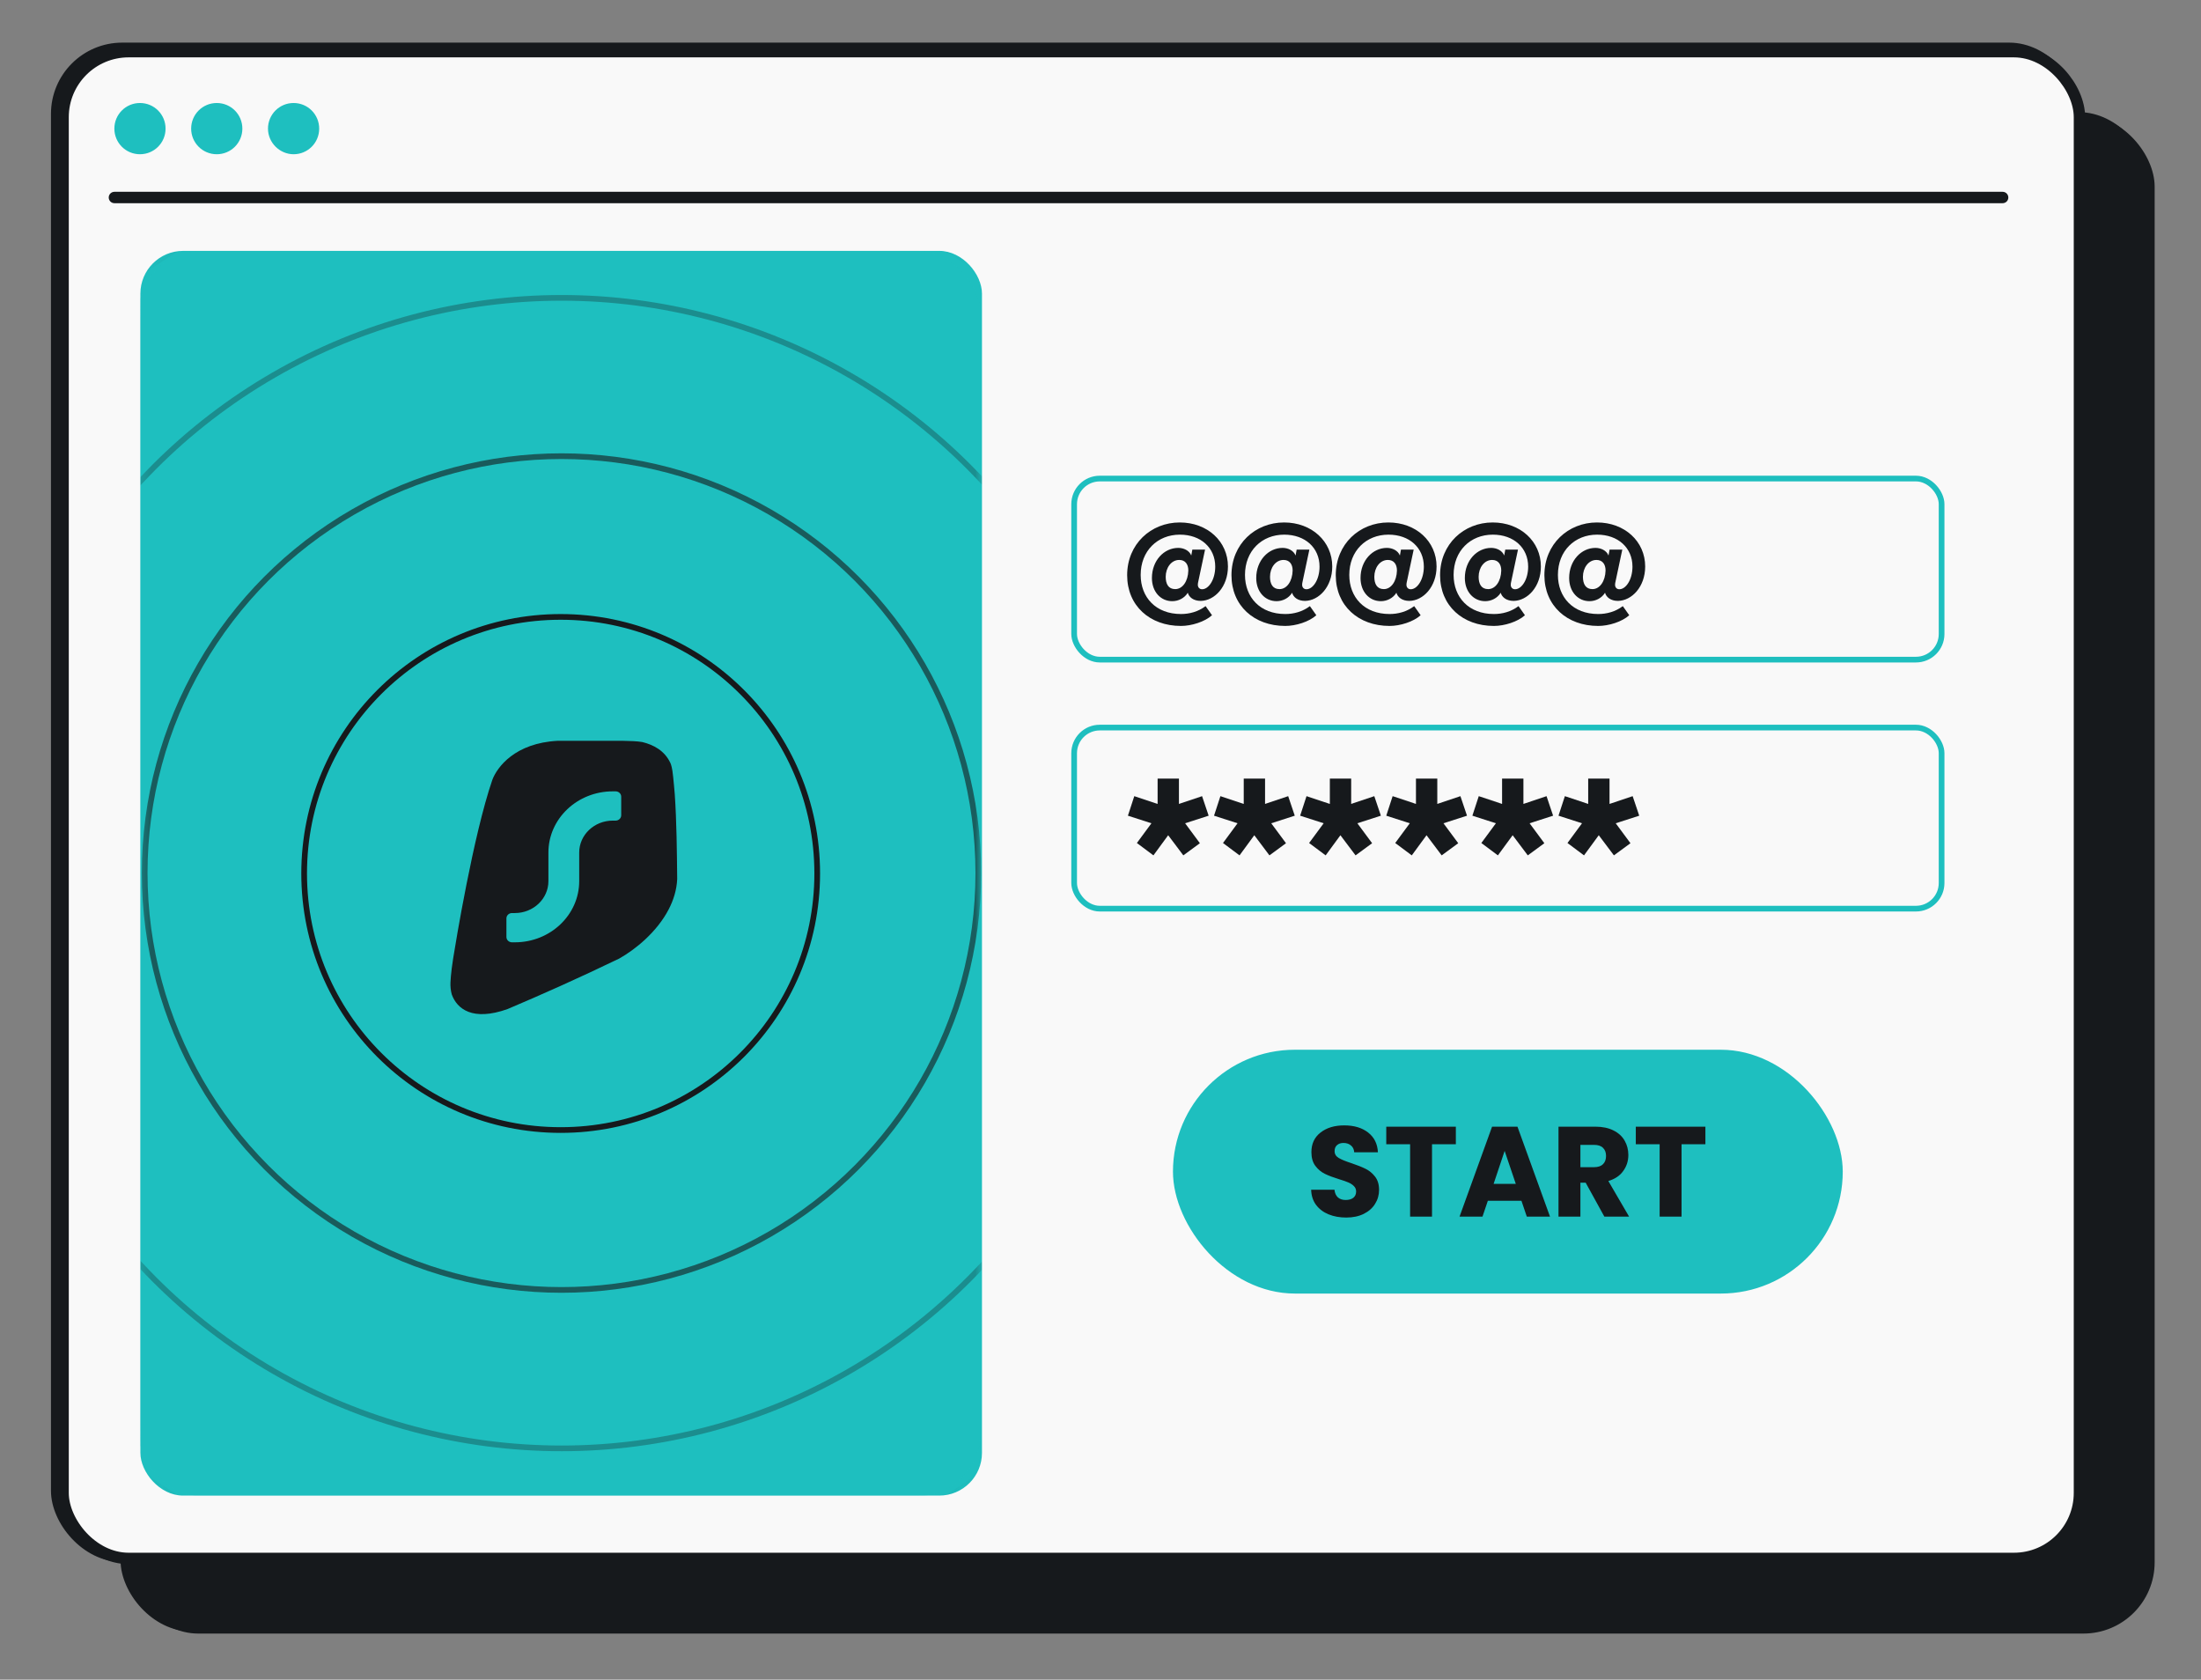 <svg width="211" height="161" viewBox="0 0 211 161" fill="none" xmlns="http://www.w3.org/2000/svg">
<rect x="0" y="0" width="211" height="161" fill="#808080" stroke="none"/>
<g clip-path="url(#clip0_6144_7535)">
<rect x="12.056" y="11.248" width="193.558" height="144.646" rx="6.331" fill="#16191C" stroke="#16191C"/>
<rect x="5.386" y="4.586" width="193.558" height="144.646" rx="6.331" fill="#F9F9F9" stroke="#16191C"/>
<path d="M12.816 14.386C14.177 14.386 15.274 13.288 15.274 11.927C15.274 10.565 14.177 9.467 12.816 9.467C11.456 9.467 10.359 10.565 10.359 11.927C10.359 13.288 11.456 14.386 12.816 14.386Z" fill="#1EBFBF"/>
<path d="M20.188 14.386C21.549 14.386 22.646 13.288 22.646 11.927C22.646 10.565 21.549 9.467 20.188 9.467C18.828 9.467 17.73 10.565 17.73 11.927C17.73 13.288 18.828 14.386 20.188 14.386Z" fill="#1EBFBF"/>
<path d="M27.565 14.386C28.926 14.386 30.023 13.288 30.023 11.927C30.023 10.565 28.926 9.467 27.565 9.467C26.205 9.467 25.107 10.565 25.107 11.927C25.107 13.288 26.249 14.386 27.565 14.386Z" fill="#1EBFBF"/>
<path d="M10.358 18.623H191.527" stroke="#16191C" stroke-linecap="round"/>
<g clip-path="url(#clip1_6144_7535)">
<rect x="110.892" y="23.983" width="80.795" height="119.173" rx="4.099" fill="#16191C"/>
<rect x="120.047" y="123.159" width="62.487" height="10.657" rx="2.733" fill="#1EBFBF"/>
<rect x="164.518" y="36.016" width="15.849" height="16.122" rx="3.459" fill="#1EBFBF"/>
<path d="M173.955 44.268C173.955 44.975 173.525 45.611 172.868 45.873L172.442 46.044L172.016 45.873C171.36 45.611 170.929 44.975 170.929 44.268V42.414L172.442 42.111L173.955 42.414V44.268Z" fill="#16191C"/>
<circle opacity="0.3" cx="172.416" cy="44.065" r="35.762" stroke="#1EBFBF" stroke-width="0.547"/>
<circle opacity="0.15" cx="172.423" cy="44.072" r="45.635" stroke="#1EBFBF" stroke-width="0.547"/>
<circle opacity="0.6" cx="172.409" cy="44.059" r="25.89" stroke="#1EBFBF" stroke-width="0.547"/>
<circle cx="172.359" cy="44.084" r="15.897" stroke="#1EBFBF" stroke-width="0.547"/>
</g>
<rect x="11.556" y="23.983" width="10.149" height="119.173" rx="4.099" fill="#EEEEEE"/>
<path d="M65.689 38.606H101.434C103.698 38.606 105.533 40.441 105.533 42.705V68.156C105.533 70.42 103.698 72.255 101.434 72.255H65.689V38.606Z" fill="#C4C4C5"/>
<path d="M25.107 42.705C25.107 40.441 26.942 38.606 29.206 38.606H65.688V72.255H29.206C26.942 72.255 25.107 70.42 25.107 68.156V42.705Z" fill="#EEEEEE"/>
<rect x="25.107" y="23.983" width="80.425" height="8.611" rx="4.099" fill="#EEEEEE"/>
<rect x="30.523" y="44.63" width="14.986" height="9.657" rx="1.549" fill="#16191C" stroke="#16191C"/>
<rect x="70.957" y="44.63" width="14.986" height="9.657" rx="1.549" fill="#16191C" stroke="#16191C"/>
<g clip-path="url(#clip2_6144_7535)">
<rect width="80.474" height="14.073" transform="translate(25.383 76.179)" fill="#F9F9F9"/>
<rect x="40.549" y="81.385" width="38.651" height="3.826" rx="1.913" fill="#EEEEEE"/>
<rect x="25.381" y="79.788" width="10.526" height="7.017" rx="2.049" fill="#C4C4C5"/>
<path d="M102.266 80.083C102.343 79.951 102.533 79.951 102.61 80.083L103.668 81.899C103.696 81.947 103.743 81.981 103.798 81.993L105.852 82.438C106.001 82.47 106.06 82.651 105.958 82.765L104.558 84.332C104.521 84.374 104.503 84.429 104.508 84.485L104.72 86.575C104.735 86.727 104.581 86.839 104.442 86.777L102.518 85.93C102.467 85.907 102.409 85.907 102.358 85.93L100.434 86.777C100.295 86.839 100.141 86.727 100.156 86.575L100.368 84.485C100.374 84.429 100.356 84.374 100.318 84.332L98.918 82.765C98.816 82.651 98.875 82.47 99.024 82.438L101.078 81.993C101.133 81.981 101.18 81.947 101.208 81.899L102.266 80.083Z" fill="#EEEEEE"/>
</g>
<g clip-path="url(#clip3_6144_7535)">
<rect width="80.474" height="14.209" transform="translate(25.52 90.251)" fill="#F9F9F9"/>
<rect x="40.685" y="95.457" width="38.651" height="3.826" rx="1.913" fill="#EEEEEE"/>
<rect x="25.518" y="93.86" width="10.526" height="7.017" rx="2.049" fill="#C4C4C5"/>
<path d="M102.404 94.155C102.48 94.023 102.671 94.023 102.748 94.155L103.805 95.971C103.834 96.019 103.881 96.053 103.935 96.065L105.99 96.51C106.139 96.542 106.197 96.723 106.096 96.837L104.695 98.404C104.658 98.446 104.64 98.501 104.646 98.557L104.858 100.647C104.873 100.799 104.719 100.911 104.579 100.849L102.656 100.002C102.605 99.98 102.547 99.98 102.495 100.002L100.572 100.849C100.432 100.911 100.278 100.799 100.294 100.647L100.505 98.557C100.511 98.501 100.493 98.446 100.456 98.404L99.055 96.837C98.954 96.723 99.013 96.542 99.162 96.51L101.216 96.065C101.271 96.053 101.318 96.019 101.346 95.971L102.404 94.155Z" fill="#EEEEEE"/>
</g>
<g clip-path="url(#clip4_6144_7535)">
<rect width="80.474" height="14.073" transform="translate(25.383 104.461)" fill="#F9F9F9"/>
<rect x="40.549" y="109.667" width="38.651" height="3.826" rx="1.913" fill="#EEEEEE"/>
<rect x="25.381" y="108.07" width="10.526" height="7.017" rx="2.049" fill="#C4C4C5"/>
<path d="M102.266 108.365C102.343 108.233 102.533 108.233 102.61 108.365L103.668 110.181C103.696 110.229 103.743 110.263 103.798 110.275L105.852 110.72C106.001 110.752 106.06 110.933 105.958 111.047L104.558 112.614C104.521 112.655 104.503 112.711 104.508 112.766L104.72 114.857C104.735 115.009 104.581 115.121 104.442 115.059L102.518 114.212C102.467 114.189 102.409 114.189 102.358 114.212L100.434 115.059C100.295 115.121 100.141 115.009 100.156 114.857L100.368 112.766C100.374 112.711 100.356 112.655 100.318 112.614L98.918 111.047C98.816 110.933 98.875 110.752 99.024 110.72L101.078 110.275C101.133 110.263 101.18 110.229 101.208 110.181L102.266 108.365Z" fill="#EEEEEE"/>
</g>
<g clip-path="url(#clip5_6144_7535)">
<rect width="80.474" height="14.073" transform="translate(25.52 118.533)" fill="#F9F9F9"/>
<rect x="40.685" y="123.739" width="38.651" height="3.826" rx="1.913" fill="#EEEEEE"/>
<rect x="25.518" y="122.142" width="10.526" height="7.017" rx="2.049" fill="#C4C4C5"/>
<path d="M102.404 122.437C102.48 122.306 102.671 122.306 102.748 122.437L103.805 124.253C103.834 124.302 103.881 124.336 103.935 124.348L105.99 124.792C106.139 124.825 106.197 125.006 106.096 125.119L104.695 126.686C104.658 126.728 104.64 126.783 104.646 126.839L104.858 128.93C104.873 129.081 104.719 129.193 104.579 129.132L102.656 128.284C102.605 128.262 102.547 128.262 102.495 128.284L100.572 129.132C100.432 129.193 100.278 129.081 100.294 128.93L100.505 126.839C100.511 126.783 100.493 126.728 100.456 126.686L99.055 125.119C98.954 125.006 99.013 124.825 99.162 124.792L101.216 124.348C101.271 124.336 101.318 124.302 101.346 124.253L102.404 122.437Z" fill="#EEEEEE"/>
</g>
<g clip-path="url(#clip6_6144_7535)">
<rect width="80.474" height="14.073" transform="translate(25.383 132.607)" fill="#F9F9F9"/>
<rect x="40.549" y="137.812" width="38.651" height="3.826" rx="1.913" fill="#EEEEEE"/>
<rect x="25.381" y="136.215" width="10.526" height="7.017" rx="2.049" fill="#C4C4C5"/>
<path d="M102.266 136.511C102.343 136.379 102.533 136.379 102.61 136.511L103.668 138.326C103.696 138.375 103.743 138.409 103.798 138.421L105.852 138.866C106.001 138.898 106.06 139.079 105.958 139.193L104.558 140.759C104.521 140.801 104.503 140.857 104.508 140.912L104.72 143.003C104.735 143.155 104.581 143.266 104.442 143.205L102.518 142.357C102.467 142.335 102.409 142.335 102.358 142.357L100.434 143.205C100.295 143.266 100.141 143.155 100.156 143.003L100.368 140.912C100.374 140.857 100.356 140.801 100.318 140.759L98.918 139.193C98.816 139.079 98.875 138.898 99.024 138.866L101.078 138.421C101.133 138.409 101.18 138.375 101.208 138.326L102.266 136.511Z" fill="#EEEEEE"/>
</g>
<g clip-path="url(#clip7_6144_7535)">
<rect x="12.165" y="11.063" width="194.392" height="145.521" rx="6.826" fill="#16191C"/>
<rect x="6.048" y="4.953" width="193.3" height="144.429" rx="6.28" fill="#F9F9F9" stroke="#16191C" stroke-width="1.092"/>
<path d="M13.418 14.785C14.777 14.785 15.872 13.689 15.872 12.329C15.872 10.97 14.777 9.873 13.418 9.873C12.059 9.873 10.964 10.97 10.964 12.329C10.964 13.689 12.059 14.785 13.418 14.785Z" fill="#1EBFBF"/>
<path d="M20.78 14.785C22.138 14.785 23.234 13.689 23.234 12.329C23.234 10.97 22.138 9.873 20.78 9.873C19.421 9.873 18.325 10.97 18.325 12.329C18.325 13.689 19.421 14.785 20.78 14.785Z" fill="#1EBFBF"/>
<path d="M28.145 14.785C29.504 14.785 30.599 13.689 30.599 12.329C30.599 10.97 29.504 9.873 28.145 9.873C26.786 9.873 25.691 10.97 25.691 12.329C25.691 13.689 26.83 14.785 28.145 14.785Z" fill="#1EBFBF"/>
<path d="M10.969 18.931H191.983" stroke="#16191C" stroke-width="1.092" stroke-linecap="round"/>
<g clip-path="url(#clip8_6144_7535)">
<rect x="13.459" y="24.048" width="80.678" height="119.311" rx="4.095" fill="#1EBFBF"/>
<mask id="mask0_6144_7535" style="mask-type:alpha" maskUnits="userSpaceOnUse" x="13" y="24" width="81" height="120">
<rect x="13.302" y="24.047" width="80.675" height="119.349" rx="6.004" fill="#D9D9D9"/>
</mask>
<g mask="url(#mask0_6144_7535)">
<rect x="13.302" y="24.047" width="80.675" height="119.349" rx="6.004" fill="#1EBFBF"/>
<path d="M59.697 71.009C60.389 71.026 61.042 71.038 61.569 71.127C62.672 71.394 63.712 71.965 64.253 73.108C64.253 73.108 64.374 73.311 64.463 73.897C64.551 74.483 64.685 76.109 64.685 76.109C64.87 78.808 64.89 81.616 64.92 84.262C64.872 85.298 64.568 86.271 64.107 87.16C62.98 89.335 60.914 91.01 59.361 91.882C55.516 93.74 51.798 95.393 48.65 96.725C45.319 97.91 43.806 96.721 43.305 95.309C43.203 94.925 43.168 94.53 43.184 94.165C43.184 94.165 43.214 93.289 43.445 91.851C43.675 90.413 45.374 80.059 47.198 74.751C47.659 73.525 49.375 71.223 53.459 71.009H59.697Z" fill="#16191C"/>
<path d="M59.015 75.854C59.312 75.854 59.552 76.082 59.552 76.364V78.149C59.552 78.43 59.312 78.659 59.015 78.659H58.747C56.968 78.659 55.526 80.029 55.526 81.719V84.46C55.526 87.699 52.763 90.325 49.353 90.325H49.085C48.788 90.325 48.548 90.096 48.548 89.815L48.548 88.03C48.548 87.748 48.788 87.52 49.085 87.52H49.353C51.132 87.52 52.574 86.15 52.574 84.46V81.719C52.574 78.48 55.338 75.854 58.747 75.854L59.015 75.854Z" fill="#1EBFBF"/>
<circle opacity="0.3" cx="53.834" cy="83.692" r="55.141" stroke="#16191C" stroke-width="0.546"/>
<circle opacity="0.15" cx="53.847" cy="83.704" r="70.322" stroke="#16191C" stroke-width="0.546"/>
<circle opacity="0.6" cx="53.828" cy="83.686" r="39.96" stroke="#16191C" stroke-width="0.546"/>
<circle cx="53.75" cy="83.726" r="24.593" stroke="#16191C" stroke-width="0.546"/>
</g>
</g>
<rect x="112.447" y="100.622" width="64.209" height="23.371" rx="11.686" fill="#1EBFBF"/>
<path d="M129.06 116.707C128.429 116.707 127.864 116.605 127.365 116.4C126.865 116.195 126.464 115.892 126.161 115.491C125.866 115.089 125.71 114.606 125.694 114.041L127.93 114.041C127.962 114.36 128.073 114.606 128.261 114.778C128.45 114.942 128.696 115.024 128.999 115.024C129.31 115.024 129.556 114.954 129.736 114.815C129.916 114.667 130.006 114.467 130.006 114.213C130.006 114 129.932 113.824 129.785 113.685C129.646 113.545 129.47 113.431 129.257 113.341C129.052 113.251 128.757 113.148 128.372 113.033C127.815 112.861 127.36 112.689 127.008 112.517C126.656 112.345 126.353 112.092 126.099 111.756C125.845 111.42 125.718 110.982 125.718 110.441C125.718 109.638 126.009 109.012 126.591 108.561C127.172 108.103 127.93 107.873 128.863 107.873C129.814 107.873 130.579 108.103 131.161 108.561C131.742 109.012 132.054 109.643 132.095 110.453L129.822 110.453C129.805 110.175 129.703 109.958 129.515 109.802C129.326 109.638 129.085 109.557 128.79 109.557C128.536 109.557 128.331 109.626 128.175 109.765C128.02 109.896 127.942 110.089 127.942 110.343C127.942 110.621 128.073 110.838 128.335 110.994C128.597 111.15 129.007 111.318 129.564 111.498C130.121 111.686 130.571 111.866 130.915 112.038C131.267 112.21 131.57 112.46 131.824 112.788C132.078 113.115 132.205 113.537 132.205 114.053C132.205 114.545 132.078 114.991 131.824 115.392C131.579 115.794 131.218 116.113 130.743 116.351C130.268 116.588 129.707 116.707 129.06 116.707ZM139.566 107.996L139.566 109.679L137.281 109.679L137.281 116.621L135.18 116.621L135.18 109.679L132.895 109.679L132.895 107.996L139.566 107.996ZM145.853 115.098L142.634 115.098L142.118 116.621L139.919 116.621L143.039 107.996L145.472 107.996L148.593 116.621L146.369 116.621L145.853 115.098ZM145.312 113.476L144.243 110.318L143.187 113.476L145.312 113.476ZM153.804 116.621L152.011 113.365L151.507 113.365L151.507 116.621L149.406 116.621L149.406 107.996L152.932 107.996C153.612 107.996 154.189 108.115 154.664 108.352C155.148 108.59 155.508 108.918 155.746 109.335C155.983 109.745 156.102 110.204 156.102 110.711C156.102 111.285 155.938 111.797 155.61 112.247C155.291 112.698 154.816 113.017 154.185 113.205L156.176 116.621L153.804 116.621ZM151.507 111.879L152.809 111.879C153.194 111.879 153.481 111.784 153.669 111.596C153.866 111.408 153.964 111.141 153.964 110.797C153.964 110.47 153.866 110.212 153.669 110.023C153.481 109.835 153.194 109.741 152.809 109.741L151.507 109.741L151.507 111.879ZM163.489 107.996L163.489 109.679L161.203 109.679L161.203 116.621L159.103 116.621L159.103 109.679L156.817 109.679L156.817 107.996L163.489 107.996Z" fill="#16191C"/>
<rect x="102.973" y="69.742" width="83.159" height="17.355" rx="2.457" stroke="#1EBFBF" stroke-width="0.546"/>
<path d="M113.02 74.633V77.06L115.237 76.315L115.868 78.188L113.613 78.914L115.027 80.825L113.441 81.991L111.988 80.061L110.574 81.991L108.988 80.806L110.383 78.914L108.128 78.188L108.739 76.315L110.975 77.06V74.633H113.02ZM121.276 74.633V77.06L123.493 76.315L124.123 78.188L121.868 78.914L123.282 80.825L121.696 81.991L120.244 80.061L118.829 81.991L117.243 80.806L118.638 78.914L116.383 78.188L116.995 76.315L119.231 77.06V74.633H121.276ZM129.531 74.633V77.06L131.748 76.315L132.379 78.188L130.124 78.914L131.538 80.825L129.952 81.991L128.499 80.061L127.085 81.991L125.499 80.806L126.894 78.914L124.639 78.188L125.25 76.315L127.486 77.06V74.633H129.531ZM137.787 74.633V77.06L140.004 76.315L140.635 78.188L138.379 78.914L139.794 80.825L138.207 81.991L136.755 80.061L135.341 81.991L133.754 80.806L135.15 78.914L132.894 78.188L133.506 76.315L135.742 77.06V74.633H137.787ZM146.043 74.633V77.06L148.26 76.315L148.89 78.188L146.635 78.914L148.049 80.825L146.463 81.991L145.011 80.061L143.596 81.991L142.01 80.806L143.405 78.914L141.15 78.188L141.762 76.315L143.998 77.06V74.633H146.043ZM154.298 74.633V77.06L156.515 76.315L157.146 78.188L154.891 78.914L156.305 80.825L154.719 81.991L153.266 80.061L151.852 81.991L150.266 80.806L151.661 78.914L149.406 78.188L150.017 76.315L152.253 77.06V74.633H154.298Z" fill="#16191C"/>
<rect x="102.973" y="45.872" width="83.159" height="17.355" rx="2.457" stroke="#1EBFBF" stroke-width="0.546"/>
<path d="M115.113 57.599C114.407 57.599 113.984 57.24 113.868 56.817C113.547 57.343 112.957 57.625 112.38 57.625C111.263 57.625 110.429 56.714 110.429 55.405C110.429 53.724 111.597 52.518 112.957 52.518C113.445 52.518 114.009 52.749 114.202 53.249L114.304 52.685H115.523L114.856 55.829C114.843 55.893 114.831 55.97 114.831 56.06C114.831 56.278 114.972 56.483 115.241 56.483C115.87 56.483 116.499 55.559 116.499 54.315C116.499 52.505 115.113 51.248 113.111 51.248C110.968 51.248 109.351 52.8 109.351 55.11C109.351 57.24 110.788 58.857 113.214 58.857C114.022 58.857 114.856 58.639 115.575 58.1L116.191 58.973C115.498 59.601 114.227 59.999 113.214 59.999C110.211 59.999 108.055 58.049 108.055 55.136C108.055 52.146 110.339 50.08 113.098 50.08C115.742 50.08 117.718 51.889 117.718 54.302C117.718 56.252 116.435 57.574 115.113 57.599ZM113.919 54.687C113.919 54.071 113.612 53.673 113.047 53.673C112.277 53.673 111.751 54.43 111.751 55.29C111.751 55.97 112.007 56.47 112.662 56.47C113.368 56.47 113.894 55.713 113.919 54.687ZM125.112 57.599C124.407 57.599 123.983 57.24 123.868 56.817C123.547 57.343 122.957 57.625 122.379 57.625C121.263 57.625 120.429 56.714 120.429 55.405C120.429 53.724 121.596 52.518 122.957 52.518C123.444 52.518 124.009 52.749 124.201 53.249L124.304 52.685H125.523L124.856 55.829C124.843 55.893 124.83 55.97 124.83 56.06C124.83 56.278 124.971 56.483 125.241 56.483C125.87 56.483 126.498 55.559 126.498 54.315C126.498 52.505 125.112 51.248 123.111 51.248C120.968 51.248 119.351 52.8 119.351 55.11C119.351 57.24 120.788 58.857 123.213 58.857C124.022 58.857 124.856 58.639 125.574 58.1L126.19 58.973C125.497 59.601 124.227 59.999 123.213 59.999C120.211 59.999 118.055 58.049 118.055 55.136C118.055 52.146 120.339 50.08 123.098 50.08C125.741 50.08 127.717 51.889 127.717 54.302C127.717 56.252 126.434 57.574 125.112 57.599ZM123.919 54.687C123.919 54.071 123.611 53.673 123.047 53.673C122.277 53.673 121.75 54.43 121.75 55.29C121.75 55.97 122.007 56.47 122.662 56.47C123.367 56.47 123.893 55.713 123.919 54.687ZM135.112 57.599C134.406 57.599 133.983 57.24 133.867 56.817C133.547 57.343 132.956 57.625 132.379 57.625C131.262 57.625 130.428 56.714 130.428 55.405C130.428 53.724 131.596 52.518 132.956 52.518C133.444 52.518 134.009 52.749 134.201 53.249L134.304 52.685H135.523L134.855 55.829C134.843 55.893 134.83 55.97 134.83 56.06C134.83 56.278 134.971 56.483 135.24 56.483C135.869 56.483 136.498 55.559 136.498 54.315C136.498 52.505 135.112 51.248 133.11 51.248C130.967 51.248 129.35 52.8 129.35 55.11C129.35 57.24 130.788 58.857 133.213 58.857C134.021 58.857 134.855 58.639 135.574 58.1L136.19 58.973C135.497 59.601 134.227 59.999 133.213 59.999C130.21 59.999 128.054 58.049 128.054 55.136C128.054 52.146 130.339 50.08 133.097 50.08C135.741 50.08 137.717 51.889 137.717 54.302C137.717 56.252 136.434 57.574 135.112 57.599ZM133.919 54.687C133.919 54.071 133.611 53.673 133.046 53.673C132.276 53.673 131.75 54.43 131.75 55.29C131.75 55.97 132.007 56.47 132.661 56.47C133.367 56.47 133.893 55.713 133.919 54.687ZM145.112 57.599C144.406 57.599 143.982 57.24 143.867 56.817C143.546 57.343 142.956 57.625 142.378 57.625C141.262 57.625 140.428 56.714 140.428 55.405C140.428 53.724 141.596 52.518 142.956 52.518C143.444 52.518 144.008 52.749 144.201 53.249L144.303 52.685H145.522L144.855 55.829C144.842 55.893 144.829 55.97 144.829 56.06C144.829 56.278 144.971 56.483 145.24 56.483C145.869 56.483 146.498 55.559 146.498 54.315C146.498 52.505 145.112 51.248 143.11 51.248C140.967 51.248 139.35 52.8 139.35 55.11C139.35 57.24 140.787 58.857 143.213 58.857C144.021 58.857 144.855 58.639 145.574 58.1L146.19 58.973C145.497 59.601 144.226 59.999 143.213 59.999C140.21 59.999 138.054 58.049 138.054 55.136C138.054 52.146 140.338 50.08 143.097 50.08C145.74 50.08 147.717 51.889 147.717 54.302C147.717 56.252 146.433 57.574 145.112 57.599ZM143.918 54.687C143.918 54.071 143.61 53.673 143.046 53.673C142.276 53.673 141.75 54.43 141.75 55.29C141.75 55.97 142.006 56.47 142.661 56.47C143.367 56.47 143.893 55.713 143.918 54.687ZM155.111 57.599C154.406 57.599 153.982 57.24 153.867 56.817C153.546 57.343 152.955 57.625 152.378 57.625C151.262 57.625 150.428 56.714 150.428 55.405C150.428 53.724 151.595 52.518 152.955 52.518C153.443 52.518 154.008 52.749 154.2 53.249L154.303 52.685H155.522L154.855 55.829C154.842 55.893 154.829 55.97 154.829 56.06C154.829 56.278 154.97 56.483 155.24 56.483C155.868 56.483 156.497 55.559 156.497 54.315C156.497 52.505 155.111 51.248 153.109 51.248C150.967 51.248 149.35 52.8 149.35 55.11C149.35 57.24 150.787 58.857 153.212 58.857C154.021 58.857 154.855 58.639 155.573 58.1L156.189 58.973C155.496 59.601 154.226 59.999 153.212 59.999C150.209 59.999 148.054 58.049 148.054 55.136C148.054 52.146 150.338 50.08 153.097 50.08C155.74 50.08 157.716 51.889 157.716 54.302C157.716 56.252 156.433 57.574 155.111 57.599ZM153.918 54.687C153.918 54.071 153.61 53.673 153.045 53.673C152.275 53.673 151.749 54.43 151.749 55.29C151.749 55.97 152.006 56.47 152.66 56.47C153.366 56.47 153.892 55.713 153.918 54.687Z" fill="#16191C"/>
</g>
</g>
<defs>
<clipPath id="clip0_6144_7535">
<rect width="210" height="160" fill="white" transform="translate(0.5 0.24)"/>
</clipPath>
<clipPath id="clip1_6144_7535">
<rect x="110.892" y="23.983" width="80.795" height="119.173" rx="4.099" fill="white"/>
</clipPath>
<clipPath id="clip2_6144_7535">
<rect width="80.474" height="14.073" fill="white" transform="translate(25.383 76.179)"/>
</clipPath>
<clipPath id="clip3_6144_7535">
<rect width="80.474" height="14.209" fill="white" transform="translate(25.52 90.251)"/>
</clipPath>
<clipPath id="clip4_6144_7535">
<rect width="80.474" height="14.073" fill="white" transform="translate(25.383 104.461)"/>
</clipPath>
<clipPath id="clip5_6144_7535">
<rect width="80.474" height="14.073" fill="white" transform="translate(25.52 118.533)"/>
</clipPath>
<clipPath id="clip6_6144_7535">
<rect width="80.474" height="14.073" fill="white" transform="translate(25.383 132.607)"/>
</clipPath>
<clipPath id="clip7_6144_7535">
<rect width="160" height="210" fill="white" transform="translate(1 161) rotate(-90)"/>
</clipPath>
<clipPath id="clip8_6144_7535">
<rect x="13.459" y="24.048" width="80.678" height="119.311" rx="4.095" fill="white"/>
</clipPath>
</defs>
</svg>

